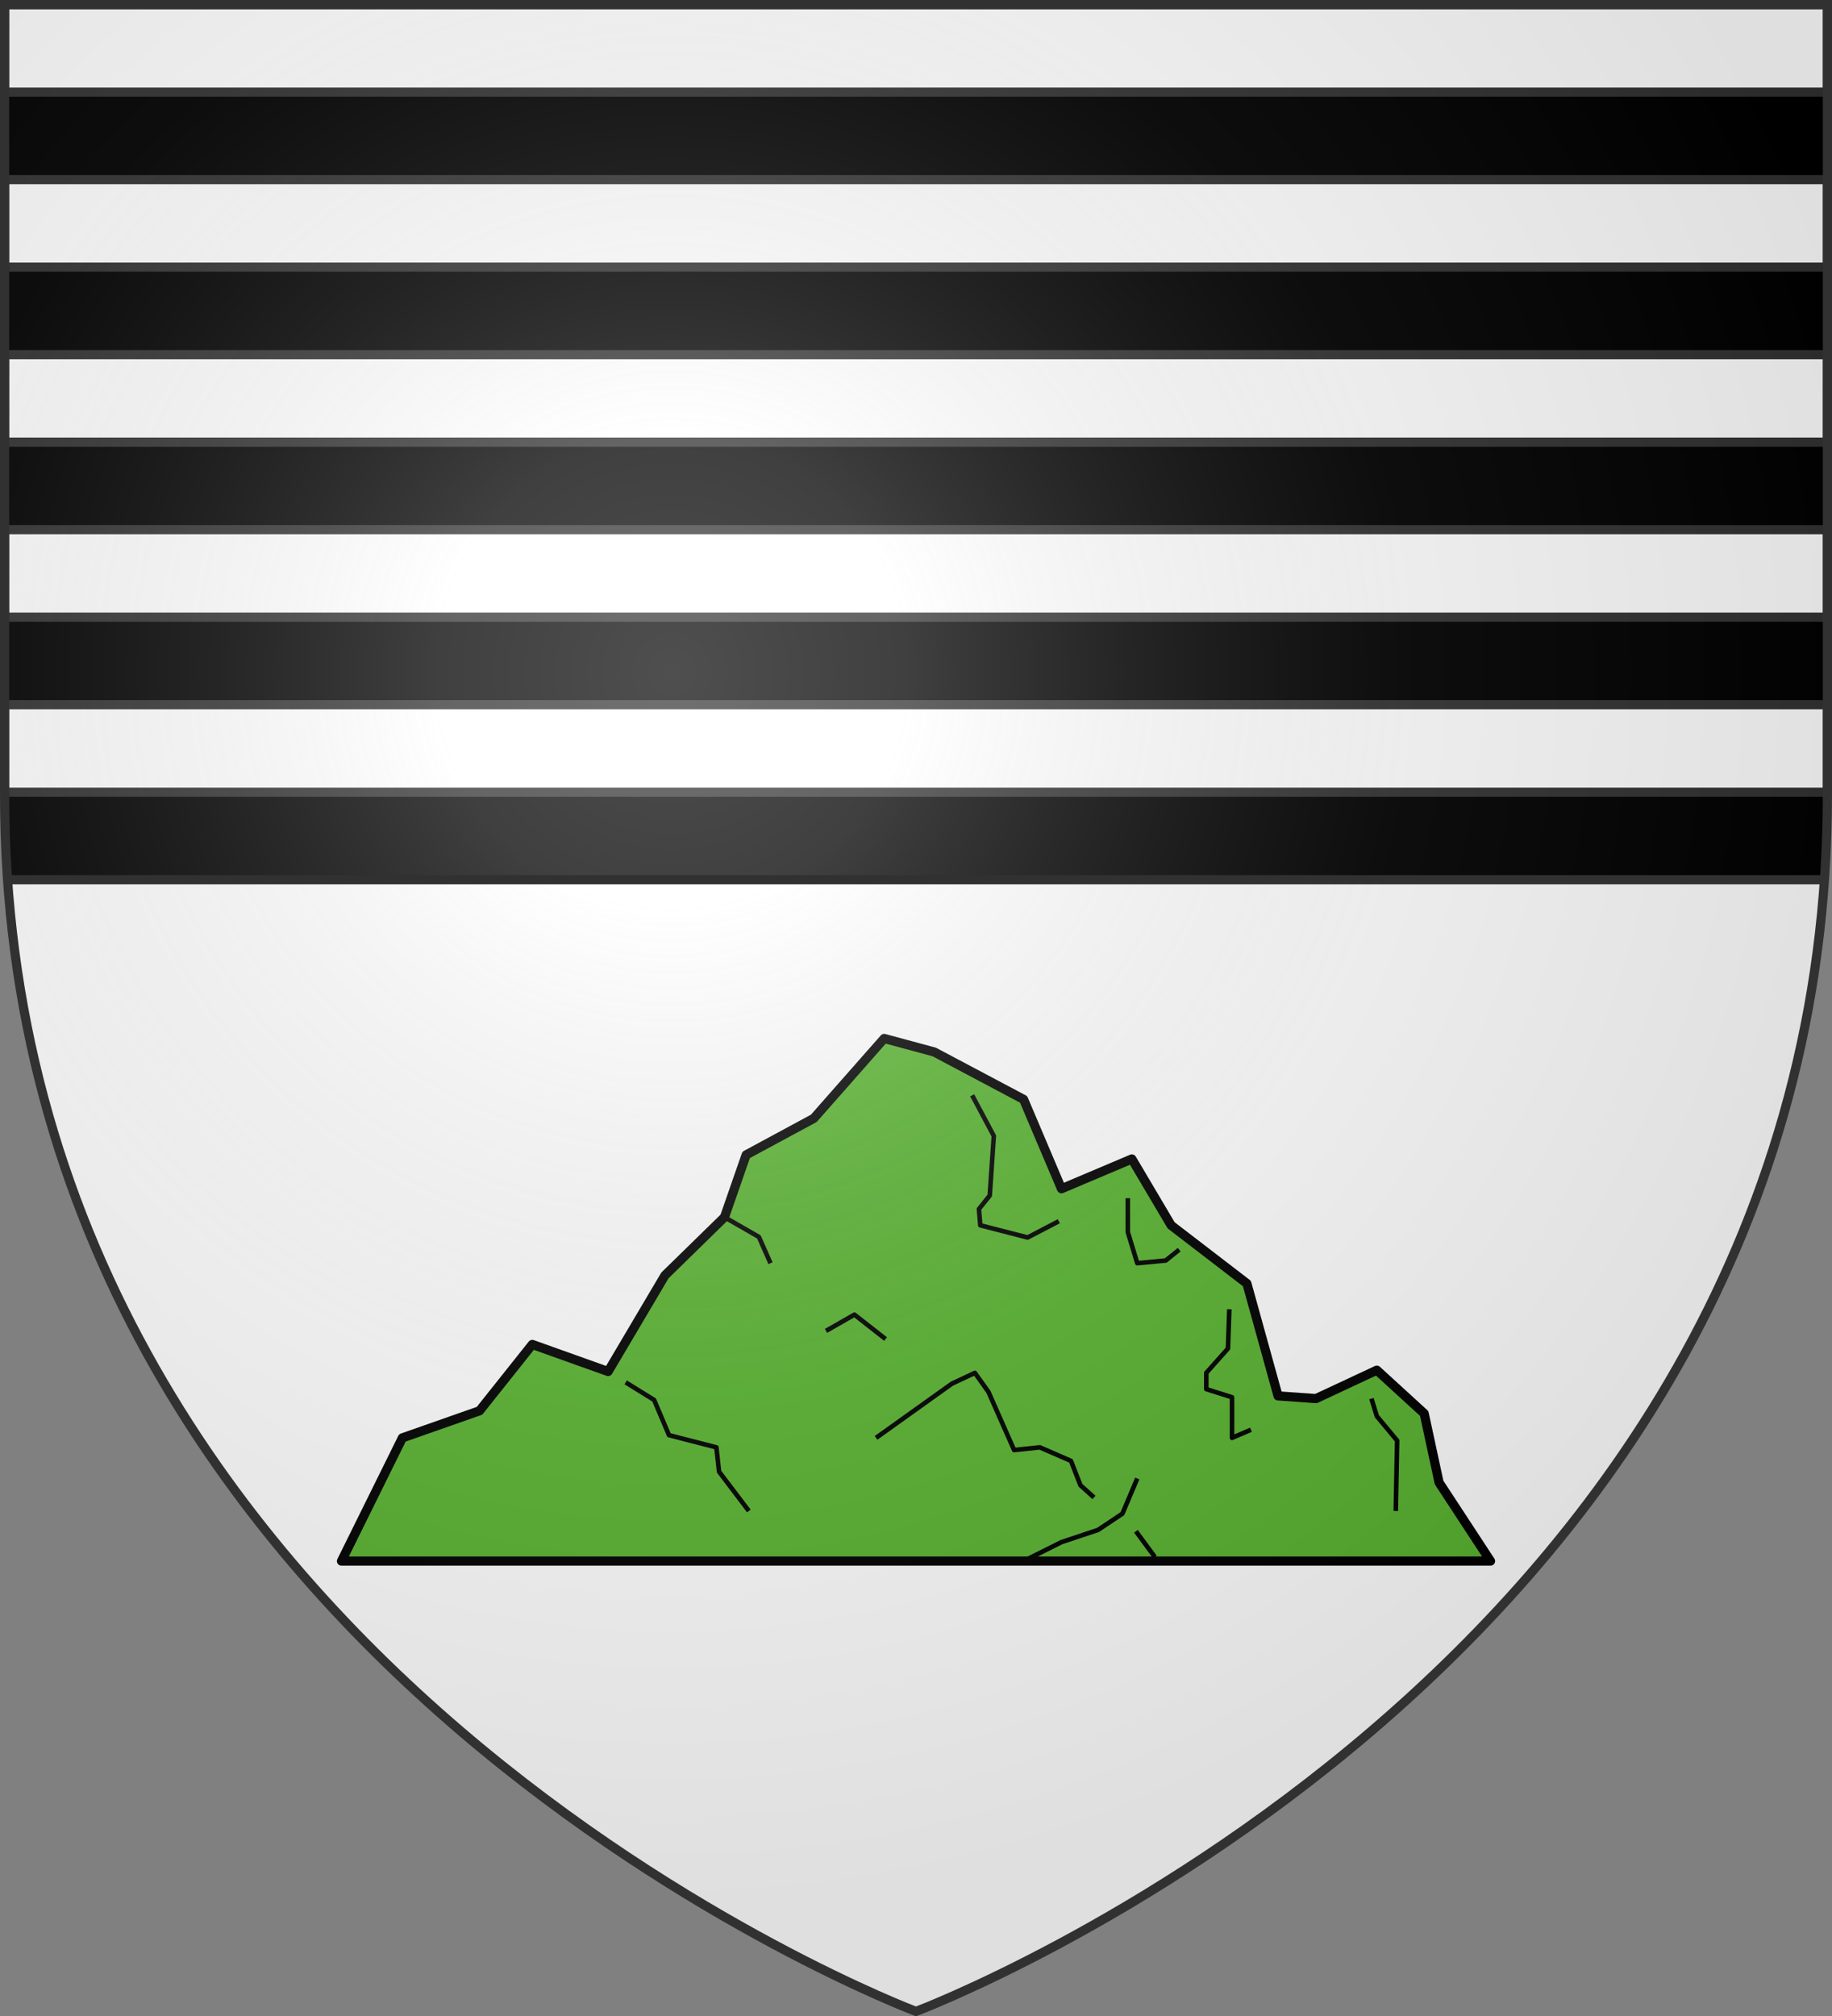 <svg xmlns="http://www.w3.org/2000/svg" xmlns:xlink="http://www.w3.org/1999/xlink" width="600" height="660" version="1.0"><rect width="100%" height="100%" fill="#808080" stroke="none"/><defs><radialGradient id="b" cx="-80" cy="-80" r="405" gradientUnits="userSpaceOnUse"><stop offset="0" style="stop-color:#fff;stop-opacity:.31"/><stop offset=".19" style="stop-color:#fff;stop-opacity:.25"/><stop offset=".6" style="stop-color:#6b6b6b;stop-opacity:.125"/><stop offset="1" style="stop-color:#000;stop-opacity:.125"/></radialGradient><path id="a" d="M-298.5-298.5h597V-40C298.5 246.31 0 358.5 0 358.5S-298.5 246.31-298.5-40v-258.5z"/></defs><g transform="translate(300 300)"><use xlink:href="#a" width="600" height="660" style="fill:#fff"/><path d="M1.5 1.5V260c0 9.525.33 18.858.969 28H597.53c.64-9.142.969-18.475.969-28V1.5H1.5z" style="opacity:1;fill:#000;fill-opacity:1;fill-rule:nonzero;stroke:none;stroke-width:1;stroke-linecap:butt;stroke-linejoin:round;stroke-miterlimit:4;stroke-dasharray:none;stroke-opacity:1" transform="translate(-300 -300)"/><path d="M-298.5-298.5h597v28.65h-597zM-298.5-241.2h597v28.65h-597zM-298.5-183.9h597v28.65h-597zM-298.5-126.6h597v28.65h-597zM-298.5-69.3h597v28.65h-597z" style="opacity:1;fill:#fff;fill-opacity:1;fill-rule:nonzero;stroke:#313131;stroke-width:3;stroke-linecap:butt;stroke-linejoin:round;stroke-miterlimit:4;stroke-dasharray:none;stroke-dashoffset:0;stroke-opacity:1"/></g><path d="M-183.321 211.067H193l-16.844-25.709-4.876-22.606-15.514-14.184-19.946 9.309-12.411-.887-10.195-36.79-24.822-19.06-12.854-21.72-23.05 9.752-12.41-29.254-29.255-15.514-16.4-4.433-23.05 26.152-22.163 11.968-7.092 20.39-19.503 19.06L-96 149.01l-24.823-8.865-17.286 21.72-25.266 8.865-19.946 40.336z" style="opacity:1;fill:#5ab532;fill-opacity:1;fill-rule:nonzero;stroke:#000;stroke-width:3;stroke-linecap:butt;stroke-linejoin:round;stroke-miterlimit:4;stroke-dasharray:none;stroke-dashoffset:0;stroke-opacity:1" transform="translate(295.16 300)"/><path d="m-90.238 152.557 9.308 5.763 4.876 11.524 15.514 3.99.886 7.978 9.752 12.855M-8.236 170.73 16.586 153l7.535-3.545 4.433 6.205 8.422 19.06 8.421-.886 10.195 4.432 3.103 7.979 4.433 3.989M77.312 184.028l-4.876 11.525-7.979 5.32-11.968 3.988-11.58 5.79M76.868 201.315l6.206 8.422M161.973 194.667l.443-23.05-6.649-7.978-1.773-5.762M114.545 168.071l-6.206 2.66v-13.298l-8.421-2.66v-5.318l7.092-7.979.443-12.854M74.209 92.275v11.081l3.103 10.195 9.308-.886 4.433-3.546M23.235 58.588l7.092 13.297-1.33 19.504-3.546 4.432.443 5.32 15.514 3.988 10.195-5.319M-57.88 98.48l11.258 6.46 3.812 8.611M-24.637 135.714l9.309-5.32 10.195 7.98" style="opacity:1;fill:none;fill-opacity:1;fill-rule:nonzero;stroke:#000;stroke-width:1.5;stroke-linecap:butt;stroke-linejoin:round;stroke-miterlimit:4;stroke-dasharray:none;stroke-dashoffset:0;stroke-opacity:1" transform="translate(295.16 300)"/><use xlink:href="#a" width="600" height="660" style="fill:url(#b)" transform="translate(300 300)"/><g transform="translate(300 300)"><use xlink:href="#a" width="600" height="660" style="fill:none;stroke:#313131;stroke-width:3;stroke-opacity:1"/><path d="M2.469 288H597.53" style="opacity:1;fill:none;fill-opacity:1;fill-rule:nonzero;stroke:#313131;stroke-width:3;stroke-linecap:butt;stroke-linejoin:round;stroke-miterlimit:4;stroke-dasharray:none;stroke-dashoffset:0;stroke-opacity:1" transform="translate(-300 -300)"/></g></svg>